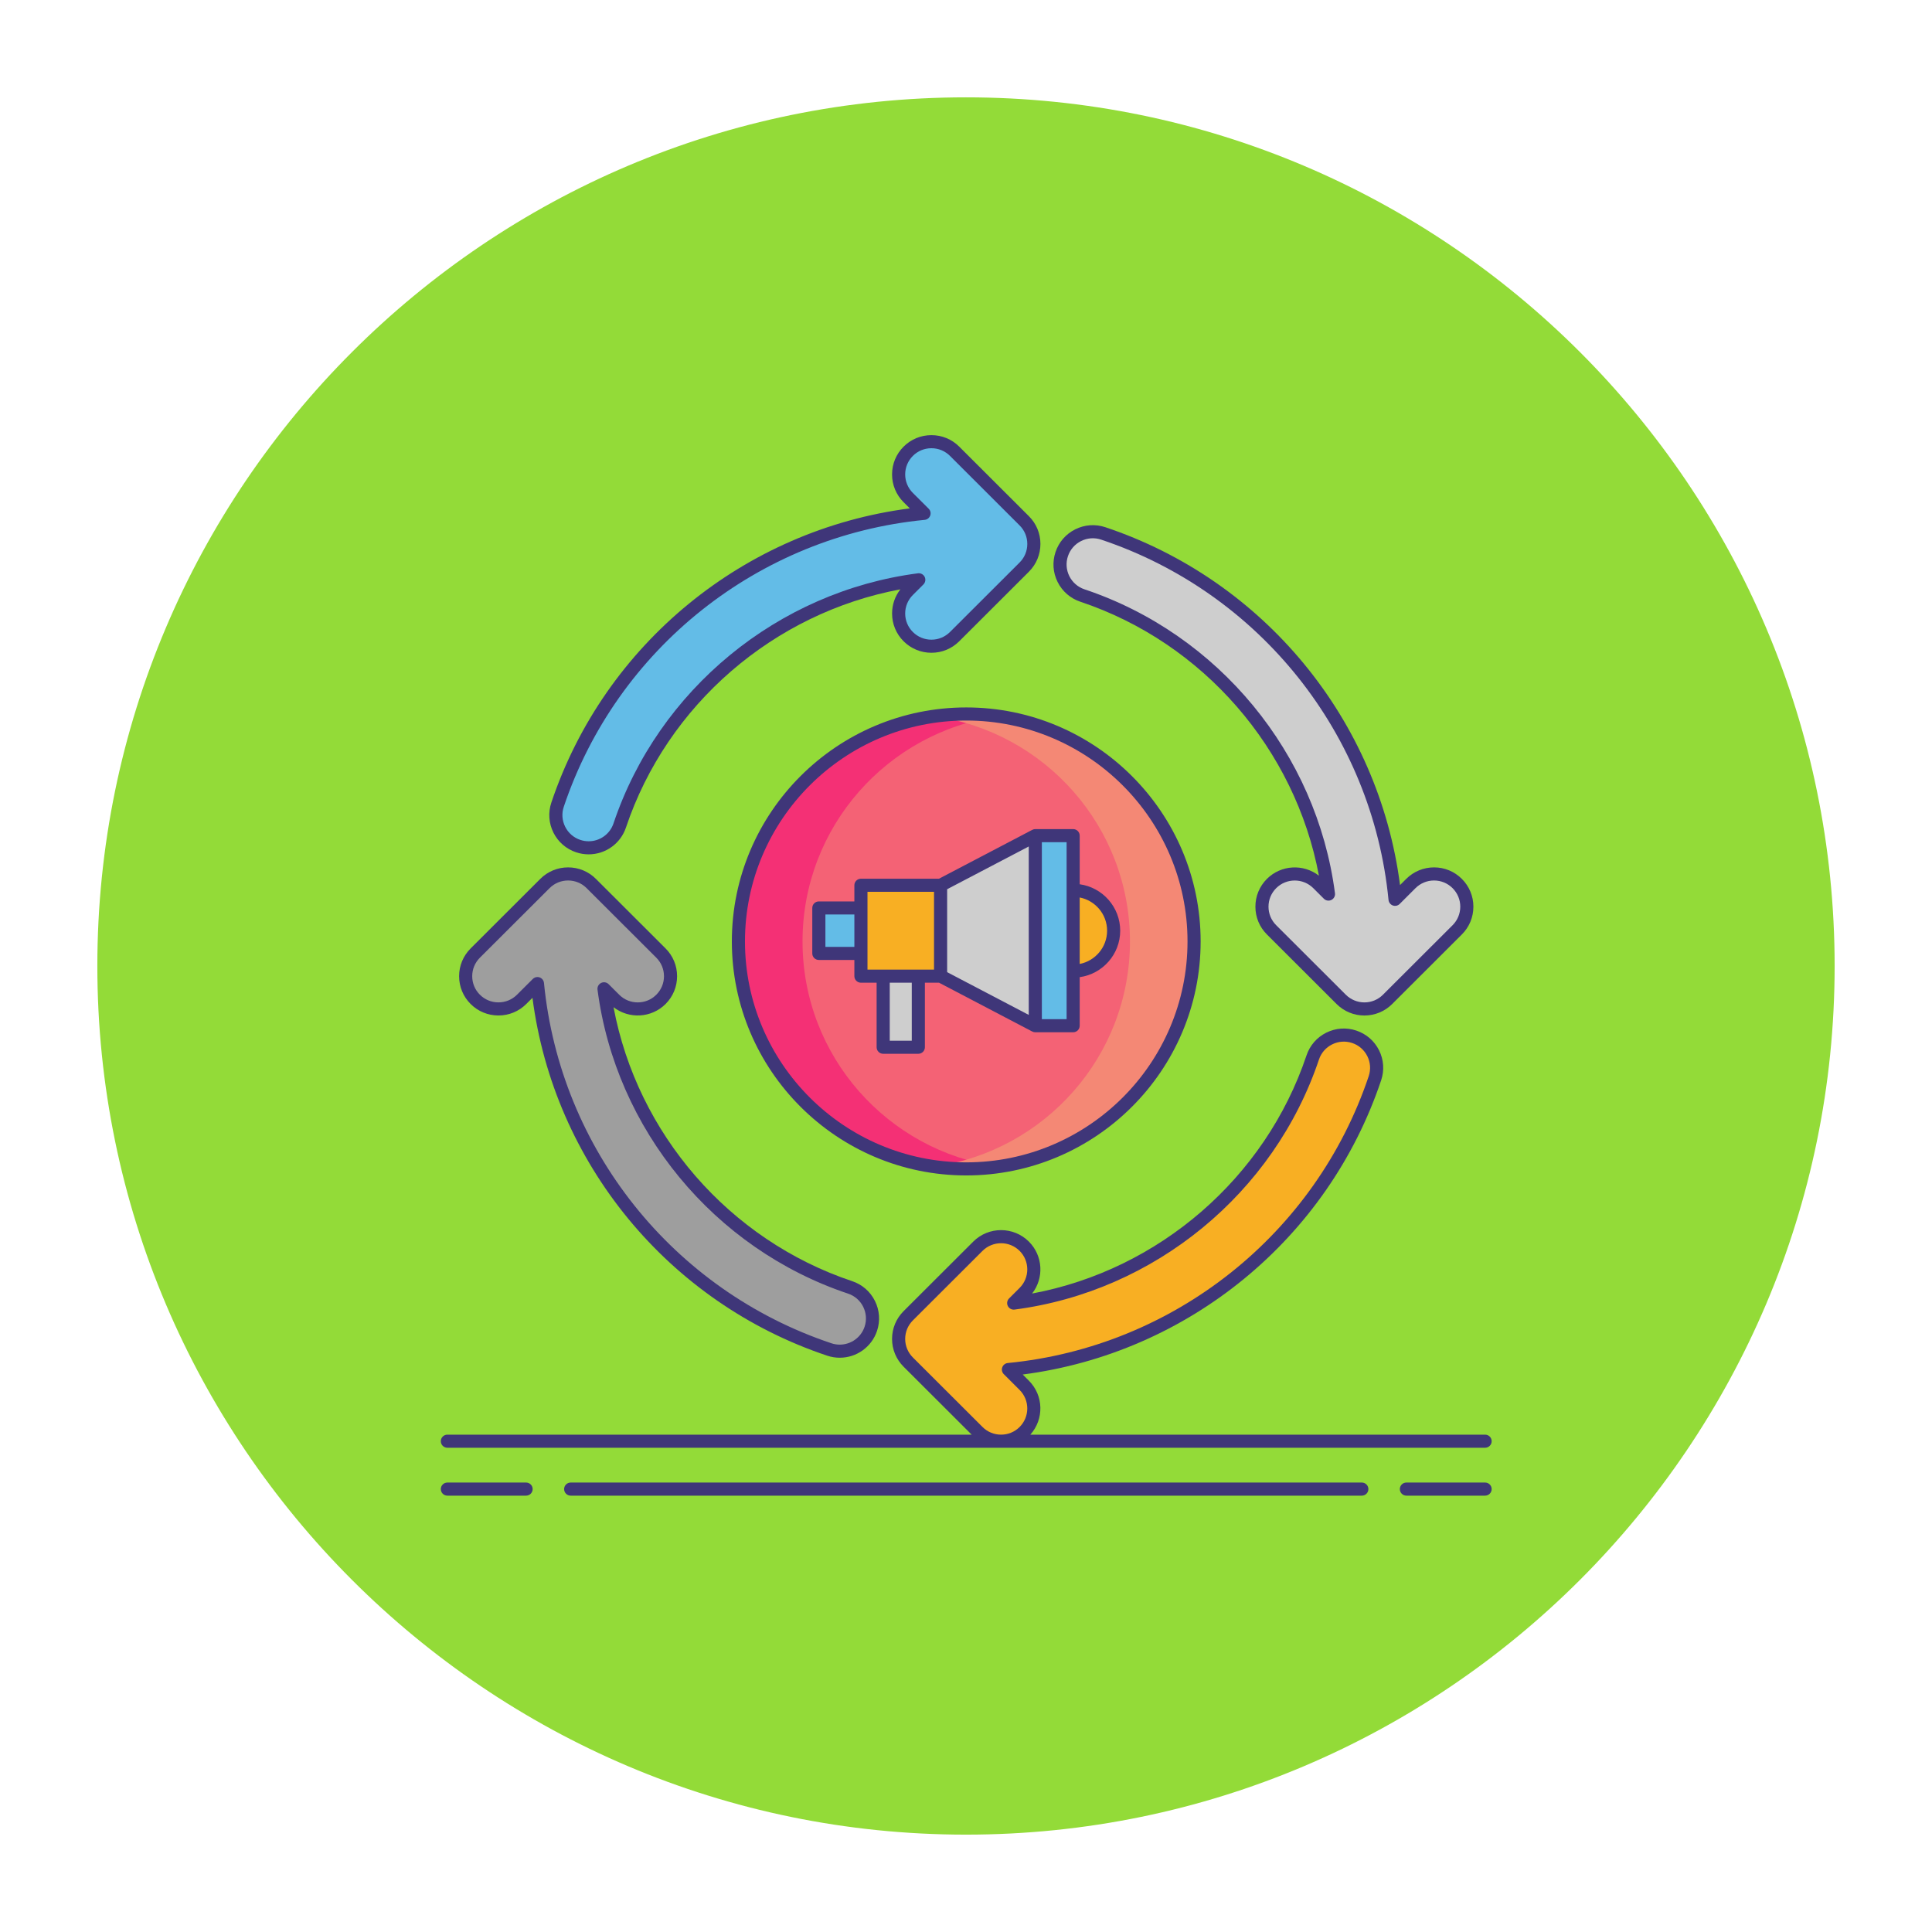 <svg xmlns="http://www.w3.org/2000/svg" xmlns:xlink="http://www.w3.org/1999/xlink" width="500" zoomAndPan="magnify" viewBox="0 0 375 375" height="500" preserveAspectRatio="xMidYMid meet" version="1.0"><defs><clipPath id="3b9e497a53"><path d="M 18.895 18.895 L 356.395 18.895 L 356.395 356.395 L 18.895 356.395 Z M 18.895 18.895 " clip-rule="nonzero"/></clipPath><clipPath id="fcfcf879a1"><path d="M 85.547 287 L 104 287 L 104 290.508 L 85.547 290.508 Z M 85.547 287 " clip-rule="nonzero"/></clipPath><clipPath id="551aae339b"><path d="M 271 287 L 289.547 287 L 289.547 290.508 L 271 290.508 Z M 271 287 " clip-rule="nonzero"/></clipPath><clipPath id="6ddf323f03"><path d="M 109 287 L 266 287 L 266 290.508 L 109 290.508 Z M 109 287 " clip-rule="nonzero"/></clipPath><clipPath id="63b261cd0a"><path d="M 85.547 199 L 289.547 199 L 289.547 282 L 85.547 282 Z M 85.547 199 " clip-rule="nonzero"/></clipPath><clipPath id="85551eb119"><path d="M 106 84.258 L 202 84.258 L 202 166 L 106 166 Z M 106 84.258 " clip-rule="nonzero"/></clipPath></defs><rect x="-37.5" width="450" fill="#ffffff" y="-37.5" height="450" fill-opacity="1"/><rect x="-37.5" width="450" fill="#ffffff" y="-37.5" height="450" fill-opacity="1"/><g clip-path="url(#3b9e497a53)"><path fill="#93db38" d="M 187.496 18.895 C 94.523 18.895 18.895 94.523 18.895 187.496 C 18.895 280.469 94.523 356.102 187.496 356.102 C 280.469 356.102 356.102 280.469 356.102 187.496 C 356.102 94.523 280.469 18.895 187.496 18.895 " fill-opacity="1" fill-rule="nonzero"/></g><path fill="#63bce7" d="M 198.809 101.09 L 185.289 87.594 C 182.801 85.109 178.773 85.109 176.289 87.594 C 173.801 90.074 173.801 94.098 176.289 96.578 L 179.355 99.641 C 146.773 102.816 118.781 124.727 108.223 156.184 C 107.105 159.512 108.902 163.113 112.234 164.227 C 112.906 164.453 113.586 164.559 114.258 164.559 C 116.918 164.559 119.398 162.879 120.289 160.223 C 128.996 134.285 151.688 116 178.336 112.539 L 176.289 114.586 C 173.801 117.066 173.801 121.09 176.289 123.57 C 177.531 124.812 179.16 125.434 180.789 125.434 C 182.418 125.434 184.047 124.812 185.289 123.57 L 198.809 110.074 C 200.004 108.883 200.672 107.266 200.672 105.582 C 200.672 103.895 200 102.281 198.809 101.09 Z M 198.809 101.09 " fill-opacity="1" fill-rule="nonzero"/><path fill="#9e9e9e" d="M 165.008 249.883 C 139.023 241.191 120.703 218.539 117.238 191.93 L 119.285 193.977 C 121.773 196.457 125.801 196.457 128.289 193.977 C 130.773 191.492 130.773 187.469 128.289 184.988 L 114.766 171.492 C 113.574 170.301 111.957 169.633 110.266 169.633 C 108.578 169.633 106.961 170.301 105.766 171.492 L 92.25 184.988 C 89.762 187.473 89.762 191.496 92.25 193.977 C 93.492 195.215 95.121 195.836 96.75 195.836 C 98.379 195.836 100.008 195.215 101.25 193.977 L 104.316 190.91 C 107.496 223.445 129.449 251.395 160.965 261.934 C 161.637 262.16 162.316 262.266 162.988 262.266 C 165.648 262.266 168.129 260.586 169.023 257.926 C 170.137 254.598 168.344 250.996 165.008 249.883 Z M 165.008 249.883 " fill-opacity="1" fill-rule="nonzero"/><path fill="#f8af23" d="M 262.859 201.238 C 259.527 200.121 255.922 201.918 254.805 205.246 C 246.098 231.184 223.41 249.465 196.758 252.926 L 198.809 250.883 C 201.293 248.402 201.293 244.379 198.809 241.898 C 196.32 239.414 192.293 239.414 189.809 241.898 L 176.289 255.395 C 175.094 256.586 174.422 258.203 174.422 259.887 C 174.422 261.57 175.094 263.188 176.289 264.379 L 189.809 277.875 C 191.051 279.117 192.68 279.738 194.309 279.738 C 195.934 279.738 197.566 279.117 198.809 277.875 C 201.293 275.395 201.293 271.371 198.809 268.891 L 195.738 265.828 C 228.32 262.652 256.312 240.742 266.875 209.285 C 267.988 205.957 266.195 202.355 262.859 201.238 Z M 262.859 201.238 " fill-opacity="1" fill-rule="nonzero"/><path fill="#cecece" d="M 282.848 171.492 C 280.359 169.012 276.332 169.012 273.848 171.492 L 270.777 174.555 C 267.598 142.031 245.652 114.082 214.141 103.539 C 210.809 102.422 207.199 104.219 206.082 107.543 C 204.969 110.871 206.762 114.473 210.098 115.59 C 236.078 124.281 254.391 146.93 257.859 173.539 L 255.809 171.492 C 253.324 169.012 249.293 169.012 246.809 171.492 C 244.324 173.973 244.324 177.996 246.809 180.477 L 260.328 193.977 C 261.523 195.168 263.141 195.836 264.828 195.836 C 266.516 195.836 268.137 195.168 269.328 193.977 L 282.848 180.477 C 285.332 177.996 285.332 173.973 282.848 171.492 Z M 282.848 171.492 " fill-opacity="1" fill-rule="nonzero"/><path fill="#f46275" d="M 231.77 182.734 C 231.77 184.18 231.699 185.621 231.559 187.062 C 231.414 188.5 231.203 189.93 230.918 191.348 C 230.637 192.766 230.285 194.168 229.867 195.551 C 229.445 196.934 228.957 198.293 228.402 199.629 C 227.848 200.965 227.23 202.27 226.547 203.547 C 225.863 204.82 225.121 206.059 224.316 207.262 C 223.512 208.465 222.652 209.625 221.73 210.742 C 220.812 211.859 219.84 212.93 218.816 213.953 C 217.793 214.977 216.723 215.945 215.602 216.863 C 214.48 217.777 213.32 218.641 212.117 219.441 C 210.91 220.246 209.672 220.988 208.395 221.672 C 207.117 222.352 205.809 222.969 204.469 223.523 C 203.133 224.074 201.77 224.562 200.383 224.98 C 199 225.402 197.594 225.754 196.176 226.035 C 194.754 226.316 193.324 226.527 191.883 226.672 C 190.441 226.812 188.996 226.883 187.547 226.883 C 186.098 226.883 184.652 226.812 183.211 226.672 C 181.77 226.527 180.34 226.316 178.918 226.035 C 177.5 225.754 176.098 225.402 174.711 224.98 C 173.324 224.562 171.961 224.074 170.625 223.523 C 169.285 222.969 167.977 222.352 166.699 221.672 C 165.422 220.988 164.184 220.246 162.98 219.441 C 161.773 218.641 160.613 217.777 159.492 216.863 C 158.375 215.945 157.301 214.977 156.277 213.953 C 155.254 212.93 154.281 211.859 153.363 210.742 C 152.445 209.625 151.582 208.465 150.777 207.262 C 149.973 206.059 149.23 204.82 148.547 203.547 C 147.863 202.27 147.246 200.965 146.691 199.629 C 146.137 198.293 145.648 196.934 145.23 195.551 C 144.809 194.168 144.457 192.766 144.176 191.348 C 143.891 189.93 143.68 188.5 143.539 187.062 C 143.395 185.621 143.324 184.18 143.324 182.734 C 143.324 181.289 143.395 179.844 143.539 178.406 C 143.68 176.969 143.891 175.539 144.176 174.121 C 144.457 172.703 144.809 171.301 145.23 169.918 C 145.648 168.535 146.137 167.176 146.691 165.84 C 147.246 164.504 147.863 163.199 148.547 161.922 C 149.23 160.648 149.973 159.41 150.777 158.207 C 151.582 157.004 152.445 155.844 153.363 154.727 C 154.281 153.609 155.254 152.539 156.277 151.516 C 157.301 150.492 158.375 149.523 159.492 148.605 C 160.613 147.688 161.773 146.828 162.98 146.023 C 164.184 145.223 165.422 144.48 166.699 143.797 C 167.977 143.117 169.285 142.5 170.625 141.945 C 171.961 141.391 173.324 140.906 174.711 140.484 C 176.098 140.066 177.5 139.715 178.918 139.434 C 180.34 139.152 181.77 138.938 183.211 138.797 C 184.652 138.656 186.098 138.586 187.547 138.586 C 188.996 138.586 190.441 138.656 191.883 138.797 C 193.324 138.938 194.754 139.152 196.176 139.434 C 197.594 139.715 199 140.066 200.383 140.484 C 201.77 140.906 203.133 141.391 204.469 141.945 C 205.809 142.5 207.117 143.117 208.395 143.797 C 209.672 144.48 210.91 145.223 212.117 146.023 C 213.32 146.828 214.48 147.688 215.602 148.605 C 216.723 149.523 217.793 150.492 218.816 151.516 C 219.84 152.539 220.812 153.609 221.73 154.727 C 222.652 155.844 223.512 157.004 224.316 158.207 C 225.121 159.41 225.863 160.648 226.547 161.922 C 227.23 163.199 227.848 164.504 228.402 165.84 C 228.957 167.176 229.445 168.535 229.867 169.918 C 230.285 171.301 230.637 172.703 230.918 174.121 C 231.203 175.539 231.414 176.969 231.559 178.406 C 231.699 179.844 231.77 181.289 231.77 182.734 Z M 231.77 182.734 " fill-opacity="1" fill-rule="nonzero"/><path fill="#f43075" d="M 155.77 182.734 C 155.77 160.461 172.297 142.051 193.77 139.027 C 191.734 138.742 189.66 138.582 187.547 138.582 C 163.125 138.582 143.324 158.352 143.324 182.734 C 143.324 207.117 163.125 226.883 187.547 226.883 C 189.66 226.883 191.734 226.727 193.77 226.438 C 172.293 223.418 155.77 205.008 155.77 182.734 Z M 155.77 182.734 " fill-opacity="1" fill-rule="nonzero"/><path fill="#f48875" d="M 219.324 182.734 C 219.324 160.461 202.801 142.051 181.324 139.027 C 183.359 138.742 185.434 138.582 187.547 138.582 C 211.969 138.582 231.77 158.352 231.77 182.734 C 231.77 207.117 211.969 226.883 187.547 226.883 C 185.434 226.883 183.359 226.727 181.324 226.438 C 202.801 223.418 219.324 205.008 219.324 182.734 Z M 219.324 182.734 " fill-opacity="1" fill-rule="nonzero"/><path fill="#f8af23" d="M 216.156 180.648 C 216.156 181.164 216.109 181.676 216.008 182.18 C 215.906 182.688 215.758 183.176 215.559 183.652 C 215.363 184.129 215.121 184.582 214.832 185.008 C 214.547 185.438 214.223 185.836 213.855 186.199 C 213.492 186.562 213.094 186.887 212.664 187.176 C 212.234 187.461 211.781 187.703 211.305 187.898 C 210.828 188.098 210.34 188.246 209.832 188.348 C 209.324 188.445 208.816 188.496 208.297 188.496 C 207.781 188.496 207.27 188.445 206.766 188.348 C 206.258 188.246 205.77 188.098 205.289 187.898 C 204.812 187.703 204.359 187.461 203.934 187.176 C 203.504 186.887 203.105 186.562 202.742 186.199 C 202.375 185.836 202.051 185.438 201.762 185.008 C 201.477 184.582 201.234 184.129 201.039 183.652 C 200.84 183.176 200.691 182.688 200.59 182.18 C 200.488 181.676 200.438 181.164 200.438 180.648 C 200.438 180.137 200.488 179.625 200.59 179.121 C 200.691 178.613 200.84 178.125 201.039 177.648 C 201.234 177.172 201.477 176.719 201.762 176.289 C 202.051 175.863 202.375 175.465 202.742 175.102 C 203.105 174.738 203.504 174.41 203.934 174.125 C 204.359 173.84 204.812 173.598 205.289 173.402 C 205.77 173.203 206.258 173.055 206.766 172.953 C 207.27 172.855 207.781 172.805 208.297 172.805 C 208.816 172.805 209.324 172.855 209.832 172.953 C 210.34 173.055 210.828 173.203 211.305 173.402 C 211.781 173.598 212.234 173.84 212.664 174.125 C 213.094 174.41 213.492 174.738 213.855 175.102 C 214.223 175.465 214.547 175.863 214.832 176.289 C 215.121 176.719 215.363 177.172 215.559 177.648 C 215.758 178.125 215.906 178.613 216.008 179.121 C 216.109 179.625 216.156 180.137 216.156 180.648 Z M 216.156 180.648 " fill-opacity="1" fill-rule="nonzero"/><path fill="#cecece" d="M 200.949 199.094 L 182.566 189.461 L 182.566 171.828 L 200.949 162.199 Z M 200.949 199.094 " fill-opacity="1" fill-rule="nonzero"/><path fill="#63bce7" d="M 200.949 162.199 L 208.297 162.199 L 208.297 199.094 L 200.949 199.094 Z M 200.949 162.199 " fill-opacity="1" fill-rule="nonzero"/><path fill="#f8af23" d="M 167.105 171.828 L 182.566 171.828 L 182.566 189.469 L 167.105 189.469 Z M 167.105 171.828 " fill-opacity="1" fill-rule="nonzero"/><path fill="#63bce7" d="M 158.938 176.234 L 167.105 176.234 L 167.105 185.059 L 158.938 185.059 Z M 158.938 176.234 " fill-opacity="1" fill-rule="nonzero"/><path fill="#cecece" d="M 171.426 189.469 L 178.246 189.469 L 178.246 203.27 L 171.426 203.27 Z M 171.426 189.469 " fill-opacity="1" fill-rule="nonzero"/><g clip-path="url(#fcfcf879a1)"><path fill="#3f3679" d="M 102.113 287.762 L 86.836 287.762 C 86.133 287.762 85.562 288.328 85.562 289.031 C 85.562 289.734 86.133 290.305 86.836 290.305 L 102.113 290.305 C 102.816 290.305 103.387 289.734 103.387 289.031 C 103.387 288.328 102.816 287.762 102.113 287.762 Z M 102.113 287.762 " fill-opacity="1" fill-rule="nonzero"/></g><g clip-path="url(#551aae339b)"><path fill="#3f3679" d="M 288.258 287.762 L 272.98 287.762 C 272.277 287.762 271.707 288.328 271.707 289.031 C 271.707 289.734 272.277 290.305 272.98 290.305 L 288.258 290.305 C 288.961 290.305 289.531 289.734 289.531 289.031 C 289.531 288.328 288.961 287.762 288.258 287.762 Z M 288.258 287.762 " fill-opacity="1" fill-rule="nonzero"/></g><g clip-path="url(#6ddf323f03)"><path fill="#3f3679" d="M 264.328 287.762 L 110.77 287.762 C 110.066 287.762 109.496 288.328 109.496 289.031 C 109.496 289.734 110.066 290.305 110.77 290.305 L 264.328 290.305 C 265.031 290.305 265.602 289.734 265.602 289.031 C 265.602 288.328 265.031 287.762 264.328 287.762 Z M 264.328 287.762 " fill-opacity="1" fill-rule="nonzero"/></g><g clip-path="url(#63b261cd0a)"><path fill="#3f3679" d="M 86.836 281.008 L 288.258 281.008 C 288.961 281.008 289.531 280.438 289.531 279.738 C 289.531 279.035 288.961 278.465 288.258 278.465 L 199.988 278.465 C 202.672 275.477 202.586 270.863 199.707 267.992 L 198.508 266.793 C 230.609 262.645 257.746 240.477 268.078 209.688 C 268.73 207.754 268.586 205.688 267.676 203.863 C 266.766 202.043 265.199 200.684 263.266 200.035 C 261.332 199.387 259.262 199.531 257.434 200.438 C 255.609 201.348 254.246 202.91 253.598 204.84 C 245.594 228.684 224.926 246.488 200.332 251.074 C 202.668 248.086 202.461 243.746 199.707 240.996 C 196.727 238.023 191.883 238.023 188.906 240.996 L 175.387 254.492 C 173.945 255.934 173.148 257.848 173.148 259.883 C 173.148 261.922 173.945 263.836 175.387 265.277 L 188.598 278.465 L 86.836 278.465 C 86.133 278.465 85.562 279.031 85.562 279.734 C 85.562 280.438 86.133 281.008 86.836 281.008 Z M 190.707 276.977 L 177.188 263.48 C 176.227 262.52 175.695 261.242 175.695 259.887 C 175.695 258.527 176.227 257.25 177.188 256.289 L 190.707 242.793 C 191.699 241.805 193.004 241.309 194.309 241.309 C 195.609 241.309 196.914 241.805 197.906 242.793 C 199.891 244.777 199.891 248 197.906 249.984 L 195.859 252.027 C 195.473 252.414 195.375 253 195.617 253.488 C 195.855 253.977 196.387 254.258 196.922 254.188 C 224.105 250.656 247.297 231.605 256.012 205.648 C 256.445 204.363 257.352 203.32 258.57 202.715 C 259.789 202.109 261.168 202.012 262.457 202.445 C 263.746 202.875 264.789 203.785 265.398 205 C 266.004 206.215 266.098 207.594 265.668 208.879 C 255.367 239.562 227.871 261.418 195.613 264.562 C 195.125 264.609 194.707 264.934 194.539 265.398 C 194.375 265.863 194.488 266.379 194.84 266.727 L 197.906 269.789 C 199.891 271.77 199.891 274.996 197.906 276.977 C 196.945 277.938 195.668 278.465 194.309 278.465 C 192.949 278.465 191.668 277.938 190.707 276.977 Z M 190.707 276.977 " fill-opacity="1" fill-rule="nonzero"/></g><g clip-path="url(#85551eb119)"><path fill="#3f3679" d="M 111.828 165.434 C 112.617 165.695 113.434 165.828 114.258 165.828 C 117.543 165.828 120.453 163.738 121.496 160.625 C 129.5 136.781 150.168 118.98 174.762 114.391 C 173.719 115.723 173.152 117.359 173.152 119.078 C 173.152 121.113 173.945 123.031 175.387 124.469 C 176.832 125.91 178.75 126.703 180.789 126.703 C 182.828 126.703 184.746 125.91 186.188 124.469 L 199.707 110.973 C 201.152 109.531 201.945 107.617 201.945 105.582 C 201.945 103.543 201.152 101.629 199.707 100.191 L 186.188 86.695 C 184.746 85.254 182.828 84.461 180.789 84.461 C 178.746 84.461 176.828 85.254 175.387 86.695 C 173.945 88.133 173.148 90.047 173.148 92.086 C 173.148 94.121 173.945 96.035 175.387 97.477 L 176.59 98.676 C 144.484 102.824 117.348 124.992 107.016 155.781 C 106.367 157.711 106.512 159.781 107.418 161.605 C 108.328 163.426 109.895 164.785 111.828 165.434 Z M 109.43 156.59 C 119.727 125.906 147.223 104.047 179.48 100.906 C 179.969 100.859 180.387 100.531 180.555 100.07 C 180.723 99.605 180.605 99.09 180.258 98.742 L 177.188 95.68 C 176.227 94.719 175.695 93.441 175.695 92.086 C 175.695 90.727 176.227 89.449 177.188 88.488 C 178.148 87.527 179.43 87 180.789 87 C 182.148 87 183.426 87.531 184.391 88.488 L 197.91 101.988 C 198.871 102.945 199.398 104.223 199.398 105.582 C 199.398 106.938 198.871 108.215 197.91 109.176 L 184.391 122.672 C 183.426 123.633 182.148 124.16 180.789 124.16 C 179.43 124.16 178.148 123.633 177.188 122.672 C 176.227 121.715 175.695 120.438 175.695 119.078 C 175.695 117.719 176.227 116.445 177.188 115.484 L 179.238 113.438 C 179.621 113.055 179.719 112.465 179.48 111.977 C 179.238 111.492 178.715 111.207 178.172 111.277 C 150.988 114.809 127.797 133.863 119.082 159.82 C 118.387 161.895 116.449 163.289 114.258 163.289 C 113.707 163.289 113.164 163.199 112.637 163.023 C 111.348 162.594 110.305 161.684 109.699 160.469 C 109.094 159.254 108.996 157.875 109.43 156.59 Z M 109.43 156.59 " fill-opacity="1" fill-rule="nonzero"/></g><path fill="#3f3679" d="M 96.75 197.105 C 98.789 197.105 100.707 196.312 102.148 194.875 L 103.352 193.672 C 107.504 225.73 129.715 252.824 160.562 263.137 C 161.348 263.402 162.164 263.535 162.988 263.535 C 166.277 263.535 169.188 261.441 170.23 258.328 C 170.879 256.398 170.734 254.332 169.824 252.508 C 168.914 250.684 167.348 249.324 165.414 248.676 C 141.527 240.691 123.688 220.055 119.09 195.496 C 122.086 197.828 126.434 197.621 129.188 194.875 C 130.629 193.434 131.422 191.52 131.422 189.48 C 131.422 187.445 130.629 185.531 129.188 184.09 L 115.668 170.594 C 114.227 169.152 112.309 168.359 110.266 168.359 C 108.227 168.359 106.309 169.152 104.867 170.594 L 91.348 184.09 C 89.906 185.531 89.113 187.445 89.113 189.48 C 89.113 191.52 89.906 193.434 91.348 194.875 C 92.789 196.312 94.707 197.105 96.75 197.105 Z M 93.148 185.887 L 106.668 172.391 C 107.629 171.43 108.906 170.902 110.266 170.902 C 111.629 170.902 112.906 171.43 113.867 172.391 L 127.387 185.887 C 128.348 186.848 128.879 188.125 128.879 189.484 C 128.879 190.84 128.348 192.117 127.387 193.078 C 126.426 194.039 125.148 194.566 123.785 194.566 C 122.426 194.566 121.148 194.039 120.188 193.078 L 118.137 191.031 C 117.754 190.645 117.164 190.547 116.676 190.789 C 116.188 191.031 115.906 191.555 115.977 192.094 C 119.512 219.234 138.598 242.395 164.605 251.09 C 165.895 251.52 166.938 252.426 167.543 253.641 C 168.148 254.859 168.246 256.234 167.816 257.523 C 167.121 259.598 165.18 260.992 162.988 260.992 C 162.441 260.992 161.895 260.906 161.371 260.727 C 130.629 250.449 108.73 222.996 105.586 190.789 C 105.535 190.297 105.211 189.883 104.746 189.715 C 104.605 189.664 104.461 189.641 104.316 189.641 C 103.984 189.641 103.66 189.77 103.418 190.012 L 100.348 193.074 C 99.387 194.035 98.109 194.562 96.746 194.562 C 95.387 194.562 94.109 194.035 93.148 193.074 C 92.184 192.117 91.656 190.84 91.656 189.48 C 91.656 188.125 92.188 186.848 93.148 185.887 Z M 93.148 185.887 " fill-opacity="1" fill-rule="nonzero"/><path fill="#3f3679" d="M 209.691 116.793 C 233.574 124.781 251.406 145.414 256.004 169.973 C 253.008 167.641 248.66 167.844 245.906 170.594 C 244.465 172.035 243.672 173.949 243.672 175.984 C 243.672 178.023 244.465 179.938 245.906 181.375 L 259.426 194.875 C 260.871 196.316 262.789 197.109 264.828 197.109 C 266.867 197.109 268.785 196.316 270.227 194.875 L 283.746 181.375 C 285.188 179.938 285.984 178.023 285.984 175.984 C 285.984 173.949 285.188 172.035 283.746 170.594 C 282.305 169.152 280.387 168.359 278.348 168.359 C 276.309 168.359 274.391 169.156 272.945 170.594 L 271.746 171.793 C 267.594 139.742 245.387 112.652 214.547 102.332 C 212.609 101.688 210.543 101.828 208.715 102.738 C 206.891 103.645 205.527 105.211 204.879 107.141 C 204.23 109.07 204.371 111.141 205.281 112.961 C 206.191 114.785 207.758 116.145 209.691 116.793 Z M 207.289 107.949 C 207.723 106.66 208.633 105.617 209.848 105.012 C 211.066 104.406 212.445 104.312 213.734 104.742 C 244.469 115.027 266.363 142.477 269.512 174.68 C 269.559 175.168 269.887 175.586 270.348 175.754 C 270.809 175.918 271.328 175.805 271.676 175.457 L 274.746 172.391 C 275.707 171.434 276.988 170.902 278.348 170.902 C 279.707 170.902 280.984 171.434 281.945 172.391 C 282.906 173.352 283.438 174.629 283.438 175.984 C 283.438 177.344 282.906 178.621 281.945 179.582 L 268.426 193.078 C 267.465 194.039 266.188 194.566 264.828 194.566 C 263.488 194.566 262.172 194.023 261.227 193.078 L 247.707 179.582 C 246.746 178.621 246.215 177.344 246.215 175.988 C 246.215 174.629 246.746 173.352 247.707 172.391 C 248.699 171.402 250.004 170.906 251.309 170.906 C 252.609 170.906 253.914 171.402 254.906 172.391 L 256.957 174.438 C 257.34 174.824 257.93 174.922 258.418 174.68 C 258.906 174.441 259.188 173.914 259.117 173.375 C 255.582 146.238 236.5 123.082 210.5 114.387 C 209.211 113.953 208.168 113.047 207.559 111.832 C 206.953 110.613 206.859 109.234 207.289 107.949 Z M 207.289 107.949 " fill-opacity="1" fill-rule="nonzero"/><path fill="#3f3679" d="M 142.051 182.734 C 142.051 207.777 162.461 228.152 187.547 228.152 C 212.633 228.152 233.043 207.777 233.043 182.734 C 233.043 157.688 212.633 137.312 187.547 137.312 C 162.461 137.312 142.051 157.688 142.051 182.734 Z M 230.496 182.734 C 230.496 206.379 211.23 225.613 187.547 225.613 C 163.863 225.613 144.598 206.379 144.598 182.734 C 144.598 159.09 163.863 139.855 187.547 139.855 C 211.23 139.855 230.496 159.09 230.496 182.734 Z M 230.496 182.734 " fill-opacity="1" fill-rule="nonzero"/><path fill="#3f3679" d="M 182.254 170.559 L 167.105 170.559 C 166.402 170.559 165.832 171.129 165.832 171.828 L 165.832 174.965 L 158.938 174.965 C 158.234 174.965 157.664 175.531 157.664 176.234 L 157.664 185.059 C 157.664 185.762 158.234 186.328 158.938 186.328 L 165.832 186.328 L 165.832 189.469 C 165.832 190.172 166.402 190.742 167.105 190.742 L 170.152 190.742 L 170.152 203.27 C 170.152 203.973 170.723 204.539 171.426 204.539 L 178.246 204.539 C 178.949 204.539 179.52 203.973 179.52 203.27 L 179.52 190.742 L 182.266 190.742 L 200.359 200.219 L 200.359 200.211 C 200.535 200.305 200.734 200.363 200.949 200.363 L 208.297 200.363 C 209 200.363 209.57 199.797 209.57 199.094 L 209.57 189.668 C 214.004 189.047 217.43 185.246 217.43 180.648 C 217.43 176.055 214.004 172.254 209.57 171.633 L 209.57 162.199 C 209.57 161.496 209 160.926 208.297 160.926 L 200.949 160.926 C 200.734 160.926 200.535 160.984 200.359 161.078 L 200.359 161.074 Z M 214.887 180.648 C 214.887 183.84 212.598 186.508 209.57 187.102 L 209.57 174.199 C 212.598 174.793 214.887 177.457 214.887 180.648 Z M 202.223 163.469 L 207.027 163.469 L 207.027 197.824 L 202.223 197.824 Z M 160.211 183.789 L 160.211 177.504 L 165.832 177.504 L 165.832 183.789 Z M 168.379 185.059 L 168.379 173.102 L 181.293 173.102 L 181.293 188.199 L 168.379 188.199 Z M 176.973 201.996 L 172.699 201.996 L 172.699 190.738 L 176.973 190.738 Z M 183.84 172.598 L 199.68 164.301 L 199.68 196.992 L 183.84 188.695 Z M 183.84 172.598 " fill-opacity="1" fill-rule="nonzero"/></svg>